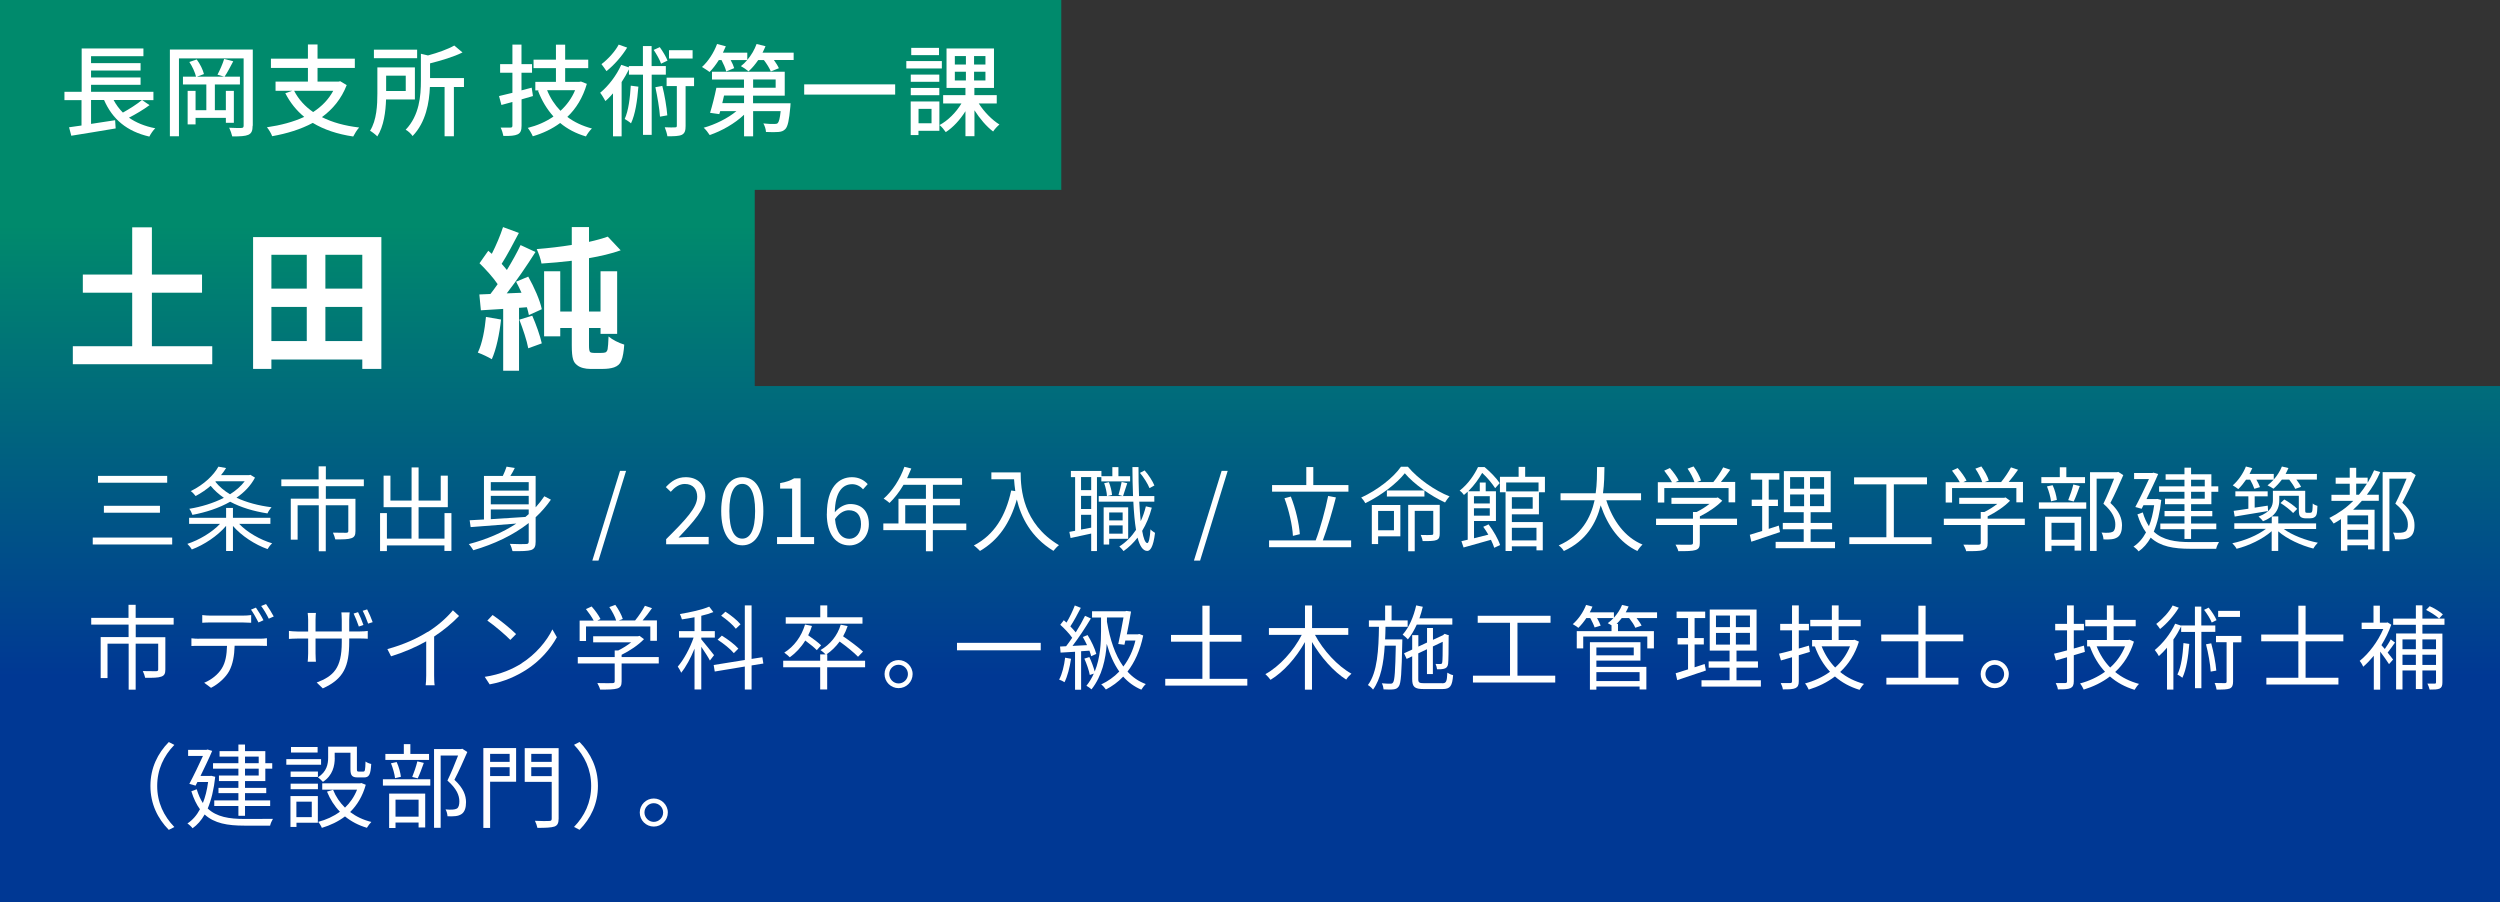 <?xml version="1.0" encoding="UTF-8"?><svg id="_レイヤー_2" xmlns="http://www.w3.org/2000/svg" width="325.08" height="117.33" xmlns:xlink="http://www.w3.org/1999/xlink" viewBox="0 0 325.08 117.33"><rect x="0" y="0" width="325.08" height="117.33" fill="#333333" stroke="none"/><defs><style>.cls-1{fill:#fff;}.cls-2{fill:url(#_名称未設定グラデーション_3);}</style><linearGradient id="_名称未設定グラデーション_3" x1="162.54" y1="117.33" x2="162.54" y2="0" gradientUnits="userSpaceOnUse"><stop offset=".25" stop-color="#003894"/><stop offset=".75" stop-color="#008a6c"/></linearGradient></defs><g id="_レイヤー_1-2"><polygon class="cls-2" points="98.14 50.2 98.14 24.69 138 24.69 138 0 0 0 0 21.54 0 24.69 0 50.2 0 56.82 0 117.33 325.08 117.33 325.08 50.2 98.14 50.2"/><path class="cls-1" d="m27.6,45.02v2.34H9.47v-2.34h7.72v-6.96h-6.42v-2.36h6.42v-6.14h2.56v6.14h6.52v2.36h-6.52v6.96h7.84Z"/><path class="cls-1" d="m49.59,30.83v17.14h-2.48v-1.22h-11.82v1.22h-2.38v-17.14h16.68Zm-14.3,2.3v4.4h4.6v-4.4h-4.6Zm0,11.22h4.6v-4.44h-4.6v4.44Zm11.82-11.22h-4.8v4.4h4.8v-4.4Zm0,11.22v-4.44h-4.8v4.44h4.8Z"/><path class="cls-1" d="m65.15,41.55c-.2,1.88-.62,3.88-1.2,5.16-.42-.26-1.3-.68-1.82-.86.58-1.18.9-2.96,1.06-4.64l1.96.34Zm3.54-5.58c.76,1.36,1.54,3.1,1.76,4.24l-1.68.76c-.06-.3-.14-.64-.26-1.02l-1.02.08v8.18h-2.06v-8.04l-2.9.18-.2-2.06,1.44-.06c.3-.38.62-.82.94-1.28-.58-.86-1.54-1.92-2.36-2.72l1.14-1.62c.14.12.3.26.46.4.56-1.1,1.12-2.42,1.46-3.48l2.06.76c-.72,1.36-1.52,2.9-2.24,4.02.26.28.48.56.68.8.68-1.12,1.32-2.26,1.78-3.24l1.94.9c-1.1,1.74-2.48,3.76-3.74,5.38l1.92-.08c-.22-.5-.46-1-.7-1.44l1.58-.66Zm.52,5.08c.5,1.14,1.02,2.6,1.24,3.6l-1.76.64c-.18-1-.7-2.54-1.16-3.72l1.68-.52Zm8.96,4.84c.22,0,.42-.02.54-.06.1-.04.24-.14.3-.42.04-.24.1-.88.12-1.66.52.44,1.32.84,2.04,1.06-.04.78-.18,1.66-.38,2.1-.18.44-.46.68-.94.86-.4.14-.96.2-1.42.2h-1.72c-.56,0-1.26-.14-1.68-.5-.46-.36-.68-.8-.68-2.56v-2.26h-1.5v1.08h-2.1v-8.46h2.1v5.24h1.5v-6.6c-1.34.16-2.68.28-3.94.36-.08-.54-.38-1.38-.62-1.88,1.5-.12,3.08-.3,4.56-.54v-2.32h2.24v1.92c.92-.2,1.76-.44,2.44-.68l1.68,1.78c-1.18.42-2.62.76-4.12,1.02v6.94h1.5v-5.24h2.16v8.14h-2.16v-.76h-1.5v2.3c0,.44.04.74.16.84.14.08.3.1.5.1h.92Z"/><path class="cls-1" d="m19.46,13.66c-.81.6-1.82,1.2-2.69,1.64.92.65,2.07,1.12,3.42,1.38-.27.25-.61.75-.77,1.08-2.94-.68-4.8-2.26-5.89-4.76h-1.69v3.11l3.13-.48.07,1.07c-2.04.35-4.23.7-5.77.95l-.29-1.1c.47-.07,1.03-.14,1.62-.23v-3.3h-2.22v-1.08h2.24v-5.64h8.03v1.01h-6.81v.9h6.44v.96h-6.44v.9h6.44v.96h-6.44v.91h8.11v1.08h-1.47l.98.66Zm-4.69-.66c.32.61.73,1.16,1.21,1.64.86-.48,1.85-1.1,2.48-1.64h-3.69Z"/><path class="cls-1" d="m32.85,16.35c0,.65-.14.99-.56,1.18-.42.18-1.05.21-2.09.21-.07-.31-.25-.83-.4-1.13.69.04,1.38.04,1.59.03.21-.01.29-.08.29-.3V7.59h-8.41v10.13h-1.18V6.44h10.78v9.91Zm-3.48-.38v-.64h-3.94v.85h-1.03v-4.36h1.03v2.51h1.4v-3.35h-3.04v-1.01h1.7c-.12-.53-.48-1.34-.87-1.91l.96-.33c.43.57.82,1.37.94,1.9l-.91.34h3.54l-.87-.26c.3-.56.69-1.44.87-2.05l1.18.31c-.38.71-.78,1.5-1.13,2h2v1.01h-3.26v3.35h1.43v-2.51h1.04v4.15h-1.04Z"/><path class="cls-1" d="m45.08,11.07c-.69,1.78-1.81,3.13-3.22,4.16,1.34.68,2.96,1.13,4.84,1.35-.27.29-.6.83-.77,1.17-2.08-.31-3.82-.9-5.26-1.77-1.56.84-3.37,1.39-5.28,1.73-.1-.31-.43-.87-.68-1.16,1.78-.26,3.43-.69,4.85-1.35-1.01-.83-1.83-1.85-2.46-3.08l.9-.31h-2.17v-1.2h4.21v-1.78h-4.81v-1.2h4.81v-1.85h1.25v1.85h4.85v1.2h-4.85v1.78h2.74l.21-.05.85.51Zm-6.83.74c.57,1.11,1.4,2.02,2.47,2.76,1.09-.71,1.99-1.61,2.61-2.76h-5.08Z"/><path class="cls-1" d="m50.2,12.93c-.05,1.57-.29,3.5-1.14,4.81-.18-.21-.69-.6-.94-.74.87-1.38.95-3.37.95-4.85v-3.39h4.88v4.17h-3.74Zm4.04-5.36h-5.62v-1.11h5.62v1.11Zm-4.03,2.27v1.99h2.55v-1.99h-2.55Zm10.11,1.47h-1.3v6.41h-1.21v-6.41h-1.91c-.08,2-.51,4.58-2.25,6.38-.17-.26-.6-.68-.9-.82,1.79-1.87,1.98-4.42,1.98-6.38v-3.5l.92.22c1.29-.35,2.61-.82,3.42-1.29l1.07.9c-1.17.58-2.76,1.05-4.22,1.42v1.91h4.41v1.16Z"/><path class="cls-1" d="m69.3,12.49c-.49.14-.99.29-1.48.43v3.42c0,.62-.13.95-.51,1.13-.38.18-.96.22-1.85.21-.05-.29-.21-.79-.36-1.09.57.01,1.12.01,1.27,0,.18,0,.26-.06.26-.25v-3.08c-.51.14-.97.27-1.43.39l-.31-1.16c.49-.12,1.09-.26,1.74-.42v-2.61h-1.6v-1.12h1.6v-2.54h1.18v2.54h1.37v1.12h-1.37v2.29l1.33-.35.16,1.09Zm7.01-1.59c-.52,1.79-1.39,3.21-2.54,4.3.9.68,1.96,1.18,3.2,1.51-.27.23-.61.72-.78,1.03-1.3-.38-2.42-.97-3.35-1.75-1.05.78-2.26,1.35-3.56,1.73-.13-.31-.43-.83-.65-1.09,1.21-.3,2.35-.79,3.34-1.48-.84-.94-1.52-2.05-2.01-3.35l.17-.05h-.52v-1.11h2.68v-1.78h-2.91v-1.1h2.91v-1.95h1.2v1.95h3v1.1h-3v1.78h1.85l.21-.04.78.31Zm-5.17.83c.42,1.03,1,1.91,1.74,2.68.81-.74,1.47-1.64,1.9-2.68h-3.64Z"/><path class="cls-1" d="m84.74,9.71v7.83h-1.13v-7.83h-1.83v-.69c-.27.56-.6,1.12-.95,1.65v7.06h-1.12v-5.59c-.32.36-.65.72-.99,1-.12-.23-.47-.82-.68-1.08,1.07-.87,2.12-2.24,2.74-3.63l.99.33v-.17h1.83v-2.6h1.13v2.6h1.85v1.12h-1.85Zm-3.19-3.52c-.66,1.09-1.71,2.29-2.69,3.06-.16-.25-.47-.68-.65-.91.86-.64,1.79-1.68,2.24-2.54l1.1.39Zm1.46,5.08c-.14,1.82-.4,3.59-.96,4.77-.16-.16-.6-.44-.82-.57.49-1.07.69-2.7.79-4.33l.99.13Zm2.95-2.99c-.16-.48-.59-1.24-.96-1.79l.79-.36c.4.55.83,1.27,1.01,1.75l-.84.4Zm.16,2.89c.31,1.22.57,2.77.65,3.83l-.95.17c-.07-1.03-.34-2.63-.6-3.83l.9-.17Zm4.13.03h-1.1v5.17c0,.6-.09.95-.49,1.16-.4.18-1,.19-1.88.19-.04-.32-.2-.82-.34-1.17.61.03,1.17.03,1.35.01.17,0,.22-.05.22-.22v-5.15h-1.33v-1.09h3.57v1.09Zm-.19-3.59h-3.07v-1.08h3.07v1.08Z"/><path class="cls-1" d="m103.2,6.84v.96h-2.57c.27.38.52.77.65,1.07l-1.05.42c-.16-.4-.52-.99-.9-1.48h-.74c-.39.57-.82,1.08-1.26,1.47-.22-.2-.7-.53-.99-.68.29-.22.57-.49.82-.79h-2.15c.21.38.38.77.46,1.05l-1.04.43c-.09-.39-.35-.98-.61-1.48h-.35c-.38.6-.79,1.14-1.2,1.55-.23-.17-.71-.49-.99-.65.81-.73,1.55-1.87,1.96-2.99l1.14.3c-.12.27-.25.56-.38.83h3.17v.94c.52-.6.94-1.33,1.21-2.07l1.16.29c-.12.29-.25.57-.39.84h4.04Zm-.4,6.57s-.01.31-.03.47c-.16,1.77-.33,2.56-.65,2.9-.25.26-.52.35-.9.38-.34.03-.96.04-1.62,0-.01-.34-.16-.81-.34-1.11.6.07,1.17.08,1.4.07.21,0,.34-.01.46-.1.17-.17.29-.61.39-1.57h-3.58v3.28h-1.18v-2.81c-1.2,1.14-2.9,2.11-4.47,2.64-.18-.29-.52-.73-.78-.95,1.5-.42,3.13-1.22,4.26-2.16h-2.11l-.12.39-1.2-.17c.27-.87.61-2.2.82-3.25h3.59v-1.08h-4.16v-1.01h9.46v3.11h-4.12v.99h4.86Zm-8.65-.99c-.08.33-.16.66-.23.99h2.83v-.99h-2.6Zm3.78-1.01h2.93v-1.08h-2.93v1.08Z"/><path class="cls-1" d="m116.4,10.97v1.33h-11.83v-1.33h11.83Z"/><path class="cls-1" d="m122.47,8.9h-4.62v-.96h4.62v.96Zm-.32,8.11h-2.72v.55h-1.01v-4.37h3.73v3.82Zm-.01-6.37h-3.71v-.94h3.71v.94Zm-3.71.79h3.71v.95h-3.71v-.95Zm3.67-4.26h-3.61v-.95h3.61v.95Zm-2.66,6.99v1.87h1.69v-1.87h-1.69Zm7.83-.71c.68,1.08,1.74,2.16,2.69,2.74-.26.21-.64.62-.82.91-.84-.62-1.74-1.68-2.43-2.76v3.37h-1.17v-3.25c-.7,1.12-1.62,2.12-2.56,2.72-.18-.27-.55-.72-.81-.92,1.08-.57,2.17-1.66,2.85-2.81h-2.38v-1.08h2.9v-.94h-2.46v-5.13h6.17v5.13h-2.55v.94h2.91v1.08h-2.35Zm-3.11-5.06h1.44v-1.1h-1.44v1.1Zm0,2.07h1.44v-1.13h-1.44v1.13Zm3.98-3.17h-1.48v1.1h1.48v-1.1Zm0,2.04h-1.48v1.13h1.48v-1.13Z"/><path class="cls-1" d="m22.39,69.9v.9h-10.33v-.9h10.33Zm-.65-8.02v.89h-9v-.89h9Zm-.94,3.89v.9h-7.29v-.9h7.29Z"/><path class="cls-1" d="m31.1,68.12c1.04,1.1,2.72,2.06,4.29,2.53-.22.19-.48.53-.6.75-1.63-.58-3.38-1.71-4.5-3.01v3.26h-.89v-3.27c-1.12,1.32-2.87,2.47-4.46,3.07-.12-.23-.38-.54-.58-.73,1.52-.49,3.2-1.49,4.25-2.6h-4.02v-.79h4.81v-1.28h.89v1.28h4.87v.79h-4.06Zm2.05-6c-.55,1.04-1.39,1.91-2.4,2.6,1.31.61,2.87,1.03,4.56,1.24-.19.2-.43.56-.53.8-1.81-.28-3.47-.78-4.85-1.52-1.47.84-3.21,1.39-4.91,1.71-.07-.23-.25-.6-.41-.79,1.54-.25,3.13-.73,4.5-1.43-.66-.46-1.24-.97-1.72-1.56-.56.49-1.21.93-1.95,1.33-.16-.2-.43-.52-.64-.64,1.76-.86,3-2.1,3.6-3.18l1,.18c-.19.31-.41.62-.66.92h3.66l.16-.04.59.36Zm-5.15.52c.49.62,1.14,1.17,1.91,1.63.77-.48,1.41-1.04,1.91-1.69h-3.75l-.06.06Z"/><path class="cls-1" d="m42.37,63.24v1.62h3.85v4.2c0,.52-.12.78-.52.92-.42.16-1.09.16-2.1.16-.05-.26-.19-.62-.31-.88.8.02,1.52.02,1.74.02.2-.02.26-.07.26-.23v-3.35h-2.93v5.98h-.91v-5.98h-2.75v4.47h-.89v-5.33h3.63v-1.62h-4.86v-.88h4.85v-1.7h.94v1.7h4.94v.88h-4.95Z"/><path class="cls-1" d="m58.7,66.72v4.92h-.91v-.72h-7.48v.74h-.89v-4.94h.89v3.32h3.2v-4.09h-3.63v-4.1h.89v3.24h2.75v-4.31h.91v4.31h2.88v-3.24h.92v4.1h-3.8v4.09h3.37v-3.32h.91Z"/><path class="cls-1" d="m71.63,64.98c-.58.84-1.24,1.59-1.98,2.28v3.17c0,.62-.13.92-.58,1.09-.44.14-1.22.16-2.43.14-.05-.25-.19-.67-.34-.94.95.05,1.85.04,2.11.02.25,0,.34-.08.34-.34v-2.39c-2.04,1.6-4.52,2.75-7.2,3.54-.12-.2-.41-.62-.59-.8,2.28-.6,4.39-1.49,6.18-2.67-2.19.18-4.35.35-5.94.46l-.13-.89c.54-.02,1.16-.06,1.86-.1v-5.66h2.45c.2-.41.38-.86.49-1.21l1.07.17c-.17.35-.37.72-.58,1.04h3.29v4.08c.42-.46.79-.94,1.13-1.44l.85.44Zm-7.81-2.29v1.1h4.93v-1.1h-4.93Zm4.93,1.79h-4.93v1.1h4.93v-1.1Zm-4.93,3.03c1.39-.08,2.95-.18,4.5-.29.14-.12.29-.24.43-.37v-.6h-4.93v1.26Z"/><path class="cls-1" d="m80.62,61.23h.79l-3.59,11.67h-.8l3.6-11.67Z"/><path class="cls-1" d="m86.63,70.1c2.58-2.57,4.03-4.1,4.03-5.5,0-.97-.53-1.67-1.62-1.67-.72,0-1.34.46-1.82,1.02l-.64-.61c.72-.78,1.48-1.29,2.59-1.29,1.57,0,2.55,1,2.55,2.51,0,1.61-1.46,3.2-3.49,5.34.46-.04.98-.08,1.44-.08h2.48v.95h-5.53v-.65Z"/><path class="cls-1" d="m93.78,66.45c0-2.87,1.04-4.4,2.75-4.4s2.73,1.55,2.73,4.4-1.03,4.46-2.73,4.46-2.75-1.6-2.75-4.46Zm4.41,0c0-2.51-.67-3.53-1.67-3.53s-1.68,1.02-1.68,3.53.67,3.59,1.68,3.59,1.67-1.08,1.67-3.59Z"/><path class="cls-1" d="m101.04,69.84h1.96v-6.31h-1.56v-.71c.78-.13,1.34-.34,1.82-.62h.84v7.64h1.76v.91h-4.82v-.91Z"/><path class="cls-1" d="m107.52,66.81c0-3.44,1.55-4.76,3.26-4.76.91,0,1.57.38,2.05.9l-.61.68c-.35-.42-.88-.67-1.4-.67-1.21,0-2.22.92-2.27,3.65.55-.66,1.31-1.07,2-1.07,1.47,0,2.43.89,2.43,2.63,0,1.64-1.15,2.75-2.52,2.75-1.69,0-2.95-1.37-2.95-4.1Zm1.06.68c.14,1.67.8,2.57,1.88,2.57.85,0,1.5-.76,1.5-1.9s-.53-1.81-1.58-1.81c-.55,0-1.22.3-1.8,1.14Z"/><path class="cls-1" d="m125.64,68.93h-4.34v2.75h-.9v-2.75h-5.54v-.86h1.97v-3.21h3.57v-1.82h-2.91c-.54.92-1.18,1.74-1.82,2.36-.17-.14-.54-.44-.77-.56,1.13-.98,2.14-2.53,2.7-4.14l.9.22c-.17.42-.36.85-.55,1.26h7.15v.86h-3.79v1.82h3.51v.84h-3.51v2.38h4.34v.86Zm-5.24-.86v-2.38h-2.69v2.38h2.69Z"/><path class="cls-1" d="m132.72,61.45c0,2.12.28,6.64,4.98,9.44-.2.14-.56.53-.72.74-2.95-1.79-4.22-4.41-4.76-6.68-.89,3.11-2.4,5.29-4.79,6.69-.17-.18-.56-.55-.8-.71,2.65-1.38,4.13-3.79,4.86-7.15l.53.08c-.08-.55-.13-1.08-.16-1.54h-2.95v-.89h3.81Z"/><path class="cls-1" d="m142.64,62.03v9.63h-.75v-2.28c-.96.22-1.91.42-2.68.58l-.16-.8.75-.14v-6.98h-.55v-.8h3.97v.68h1.42v-1.18h.79v1.18h1.52v.68h-3.74v-.56h-.58Zm-.75,0h-1.32v1.7h1.32v-1.7Zm0,2.45h-1.32v1.71h1.32v-1.71Zm0,4.13v-1.67h-1.32v1.92l1.32-.25Zm7.88-2.59c-.3,1.13-.72,2.13-1.25,3.01.17,1,.4,1.58.67,1.59.18,0,.34-.67.41-1.79.13.17.46.38.59.46-.22,1.87-.64,2.36-1.02,2.35-.56-.01-.97-.65-1.25-1.73-.53.68-1.14,1.27-1.82,1.75-.1-.14-.38-.46-.55-.6.86-.55,1.58-1.27,2.17-2.16-.17-1.01-.28-2.25-.35-3.67h-4.5v-.73h4.46c-.05-1.16-.07-2.43-.08-3.77h.79c0,1.32.02,2.6.07,3.77h1.99v.73h-1.96c.05.95.11,1.8.19,2.54.28-.6.5-1.24.67-1.93l.76.17Zm-5.54,4.03v.76h-.72v-4.84h3.19v4.09h-2.47Zm-.04-7.36c.21.52.38,1.21.41,1.67l-.66.16c-.01-.46-.17-1.15-.36-1.69l.61-.13Zm.04,3.95v1.03h1.75v-1.03h-1.75Zm1.75,2.75v-1.07h-1.75v1.07h1.75Zm-.54-5.04c.14-.46.32-1.19.41-1.68l.73.16c-.19.58-.4,1.25-.55,1.68l-.59-.16Zm4.03-.88c-.22-.55-.73-1.38-1.24-1.98l.61-.32c.53.59,1.04,1.4,1.27,1.96l-.65.35Z"/><path class="cls-1" d="m158.85,61.23h.79l-3.59,11.67h-.8l3.6-11.67Z"/><path class="cls-1" d="m175.69,70.27v.88h-10.67v-.88h6.06c.6-1.54,1.27-4.02,1.62-5.78l1.01.19c-.46,1.82-1.13,4.08-1.7,5.59h3.69Zm-.35-6.34h-9.93v-.86h4.45v-2.34h.91v2.34h4.57v.86Zm-7.22,5.75c-.06-1.32-.52-3.35-1.1-4.89l.83-.22c.63,1.57,1.08,3.55,1.17,4.89l-.9.22Z"/><path class="cls-1" d="m183.07,60.69c1.34,1.59,3.49,3.09,5.42,3.86-.22.22-.43.53-.59.79-1.87-.86-4.07-2.42-5.23-3.8-1.03,1.31-3.06,2.88-5.13,3.89-.11-.22-.35-.54-.54-.73,2.11-.97,4.19-2.59,5.17-4.01h.9Zm-.98,9.05h-2.89v1.01h-.82v-5.08h3.71v4.08Zm-2.89-3.3v2.51h2.06v-2.51h-2.06Zm6.02-1.87h-4.88v-.79h4.88v.79Zm1.99,4.81c0,.44-.08.7-.42.84-.34.14-.9.14-1.8.14-.02-.24-.16-.59-.25-.8.66.02,1.24.02,1.4,0,.18-.01.23-.05.23-.2v-2.93h-2.41v5.25h-.85v-6.03h4.1v3.73Z"/><path class="cls-1" d="m193.55,68.17c.64.84,1.27,1.95,1.51,2.7l-.76.36c-.1-.3-.24-.66-.43-1.04-1.26.36-2.57.73-3.56,1l-.28-.82.82-.19v-6.25c-.16.14-.32.29-.49.43-.12-.18-.38-.46-.56-.56,1.15-.9,1.94-2.12,2.39-3.07h.85c.73.61,1.57,1.47,1.97,2.09l-.59.66c-.35-.55-1.03-1.4-1.69-1.99-.41.73-1,1.59-1.81,2.39h1.5v-1.14h.77v1.14h1.33v3.87h-2.85v2.24c.59-.14,1.22-.3,1.86-.47-.21-.36-.43-.71-.66-1.02l.7-.32Zm-1.89-3.65v.95h2.06v-.95h-2.06Zm2.06,2.53v-.96h-2.06v.96h2.06Zm2.87-.17v1.01h4.02v3.67h-.82v-.52h-3.2v.61h-.82v-7.64h-.73v-2.01h2.43v-1.29h.85v1.29h2.57v2.01h-.78v2.87h-3.53Zm-.74-4.14v1.16h4.21v-1.16h-4.21Zm3.45,1.91h-2.71v1.5h2.71v-1.5Zm-2.71,3.98v1.64h3.2v-1.64h-3.2Z"/><path class="cls-1" d="m208.87,65.05c.84,2.64,2.4,4.81,4.71,5.76-.22.2-.52.58-.67.84-2.3-1.09-3.83-3.21-4.77-5.94-.58,2.3-1.87,4.61-4.79,5.94-.13-.24-.42-.55-.67-.73,2.97-1.29,4.17-3.6,4.67-5.87h-4.43v-.91h4.57c.18-1.26.17-2.46.18-3.41h.96c-.01.96-.02,2.15-.19,3.41h4.95v.91h-4.52Z"/><path class="cls-1" d="m225.86,68.27h-4.83v2.34c0,.53-.14.79-.58.92-.43.13-1.12.14-2.21.14-.06-.25-.24-.62-.37-.85.91.02,1.73.02,1.96.01.25-.01.31-.07.31-.25v-2.31h-4.8v-.83h4.8v-.86h.46c.59-.29,1.2-.67,1.69-1.06h-4.95v-.79h5.85l.18-.05.58.43c-.74.77-1.86,1.52-2.91,2.03v.3h4.83v.83Zm-9.44-2.92h-.85v-2.65h1.84c-.23-.44-.65-1.05-1.01-1.5l.74-.34c.44.49.94,1.18,1.15,1.63l-.41.2h2.45c-.14-.5-.53-1.22-.89-1.75l.78-.29c.41.56.81,1.33.97,1.83l-.52.2h2.12c.46-.55.98-1.34,1.28-1.91l.92.31c-.37.54-.82,1.12-1.22,1.59h1.86v2.65h-.86v-1.86h-8.36v1.86Z"/><path class="cls-1" d="m231.45,69.19c-1.28.43-2.65.9-3.72,1.25l-.2-.9c.44-.13,1-.3,1.61-.5v-3.24h-1.36v-.83h1.36v-2.6h-1.49v-.84h3.72v.84h-1.38v2.6h1.2v.83h-1.2v2.97l1.31-.43.16.85Zm7.16,1.27v.82h-7.72v-.82h3.65v-1.64h-2.72v-.82h2.72v-1.4h-2.58v-5.34h6.09v5.34h-2.61v1.4h2.79v.82h-2.79v1.64h3.18Zm-5.84-6.91h1.82v-1.51h-1.82v1.51Zm0,2.27h1.82v-1.52h-1.82v1.52Zm4.42-3.78h-1.83v1.51h1.83v-1.51Zm0,2.25h-1.83v1.52h1.83v-1.52Z"/><path class="cls-1" d="m251.17,69.86v.89h-10.7v-.89h4.82v-6.88h-4.2v-.91h9.48v.91h-4.31v6.88h4.91Z"/><path class="cls-1" d="m263.29,68.27h-4.83v2.34c0,.53-.14.79-.58.92-.43.13-1.12.14-2.21.14-.06-.25-.24-.62-.37-.85.91.02,1.73.02,1.95.01.25-.01.31-.07.31-.25v-2.31h-4.8v-.83h4.8v-.86h.46c.59-.29,1.2-.67,1.69-1.06h-4.95v-.79h5.85l.18-.05.58.43c-.74.77-1.86,1.52-2.91,2.03v.3h4.83v.83Zm-9.44-2.92h-.85v-2.65h1.83c-.23-.44-.65-1.05-1.01-1.5l.74-.34c.44.49.94,1.18,1.15,1.63l-.41.2h2.45c-.14-.5-.53-1.22-.89-1.75l.78-.29c.41.56.82,1.33.97,1.83l-.52.2h2.12c.46-.55.98-1.34,1.28-1.91l.92.31c-.37.54-.82,1.12-1.22,1.59h1.86v2.65h-.86v-1.86h-8.36v1.86Z"/><path class="cls-1" d="m265.12,65.33h6.16v.82h-6.16v-.82Zm6-2.51h-5.68v-.78h2.4v-1.28h.85v1.28h2.43v.78Zm-5.19,4.37h4.69v4.41h-.86v-.64h-3v.71h-.83v-4.49Zm.77-2c-.06-.53-.28-1.33-.53-1.94l.74-.16c.28.59.49,1.4.55,1.92l-.77.18Zm.06,2.79v2.21h3v-2.21h-3Zm2.17-2.94c.23-.55.53-1.44.67-2.04l.84.2c-.25.7-.54,1.49-.79,2.01l-.72-.18Zm7.16-3.24c-.49,1.13-1.1,2.51-1.67,3.6,1.2,1.1,1.5,2.05,1.51,2.9,0,.73-.17,1.28-.59,1.56-.22.14-.47.23-.78.26-.3.04-.7.04-1.04.02-.01-.25-.1-.64-.25-.89.37.04.7.04.95.02.18-.01.37-.05.52-.13.25-.16.32-.52.32-.95,0-.75-.34-1.64-1.55-2.69.49-1.01,1.02-2.3,1.39-3.26h-2.27v9.4h-.86v-10.24h3.53l.14-.04.65.42Z"/><path class="cls-1" d="m281.04,64.98c-.18,1.68-.52,3.06-.98,4.15,1.16,1.1,2.79,1.36,4.79,1.36.49,0,3.07,0,3.69-.01-.14.22-.31.61-.37.88h-3.35c-2.17,0-3.9-.29-5.16-1.45-.43.77-.96,1.36-1.57,1.79-.13-.18-.47-.5-.67-.62.65-.43,1.2-1.04,1.63-1.85-.44-.6-.82-1.37-1.12-2.34l.7-.26c.21.72.48,1.31.8,1.79.31-.77.54-1.68.68-2.73h-1.39l-.24.47-.82-.23c.6-1.13,1.29-2.58,1.77-3.63h-1.93v-.79h2.38l.14-.05.61.18c-.38.91-.97,2.12-1.52,3.26h1.24l.17-.02.52.13Zm3.01-1.03h-3.3v-.71h3.3v-.86h-2.45v-.71h2.45v-.86h.86v.86h2.64v1.57h.9v.71h-.9v1.61h-2.64v.89h2.76v.68h-2.76v.95h3.28v.73h-3.28v1.27h-.86v-1.27h-3.14v-.73h3.14v-.95h-2.59v-.68h2.59v-.89h-2.53v-.72h2.53v-.89Zm.86-.71h1.78v-.86h-1.78v.86Zm1.78.71h-1.78v.89h1.78v-.89Z"/><path class="cls-1" d="m296.94,68.77c1.1.82,2.88,1.5,4.45,1.8-.19.18-.46.53-.58.76-1.59-.4-3.42-1.24-4.57-2.24v2.55h-.85v-2.57c-1.16,1.03-2.97,1.89-4.56,2.29-.12-.23-.37-.54-.56-.72,1.55-.32,3.29-1.03,4.37-1.87h-4.11v-.73h4.87v-.9c-.29.24-.66.44-1.14.64-.11-.18-.42-.49-.58-.61,1.59-.59,1.87-1.39,1.87-2.16v-1.19h4.2v2.42c0,.22,0,.35.06.4.04.02.1.04.19.04h.31c.1,0,.19,0,.24-.04.06-.02.1-.11.13-.25.02-.14.04-.48.05-.92.14.14.41.25.61.31-.01.46-.05.96-.12,1.13-.06.18-.18.31-.33.38-.12.08-.36.11-.54.11h-.55c-.24,0-.5-.06-.66-.2-.17-.16-.22-.35-.22-.98v-1.75h-2.54v.59c0,.71-.2,1.46-.97,2.09h.84v.91h4.92v.73h-4.22Zm-4.87-6.41c-.32.47-.67.9-1.02,1.24-.17-.14-.52-.37-.72-.49.71-.61,1.35-1.54,1.71-2.45l.83.22c-.11.25-.23.5-.36.75h3.15v.72c.44-.49.82-1.09,1.06-1.69l.85.2c-.11.26-.24.52-.37.77h4.07v.73h-2.67c.25.32.49.68.61.95l-.76.26c-.14-.34-.47-.8-.78-1.21h-.95c-.35.46-.72.86-1.1,1.19-.17-.13-.56-.34-.77-.44.29-.22.55-.47.8-.74h-2.25c.2.34.38.71.47.97l-.73.22c-.1-.31-.32-.78-.55-1.19h-.52Zm-1.63,4.07c.53-.07,1.2-.17,1.92-.28v-1.61h-1.69v-.65h4.2v.65h-1.69v1.47c.55-.08,1.13-.17,1.7-.26l.04.7c-1.56.26-3.17.52-4.34.72l-.13-.74Zm6.6-1.48c.6.34,1.32.85,1.67,1.22l-.53.54c-.35-.38-1.06-.94-1.64-1.3l.5-.47Z"/><path class="cls-1" d="m309.51,61.37c-.47,1.09-1.07,2.08-1.74,2.96h1.55v.79h-2.2c-.36.41-.73.8-1.14,1.16h2.79v5.16h-.85v-.54h-2.69v.71h-.83v-4.11c-.3.2-.62.4-.95.58-.11-.18-.4-.55-.56-.73,1.16-.58,2.21-1.32,3.11-2.22h-2.84v-.79h2.38v-1.44h-1.83v-.79h1.83v-1.28h.84v1.28h1.49v.66c.32-.52.59-1.06.84-1.62l.8.23Zm-1.58,5.65h-2.69v1.16h2.69v-1.16Zm0,3.14v-1.26h-2.69v1.26h2.69Zm-1.19-5.83c.37-.46.73-.94,1.04-1.44h-1.4v1.44h.36Zm7.38-2.55c-.5,1.13-1.16,2.49-1.74,3.6,1.26,1.12,1.58,2.05,1.58,2.9.01.73-.17,1.28-.61,1.56-.22.16-.5.24-.8.28-.32.04-.74.04-1.12.01-.01-.25-.11-.62-.26-.88.4.04.75.05,1.02.02.21-.01.41-.06.56-.14.26-.14.36-.5.35-.94,0-.76-.37-1.66-1.63-2.7.52-1.02,1.08-2.29,1.46-3.25h-2.23v9.43h-.88v-10.28h3.51l.14-.04.64.42Z"/><path class="cls-1" d="m17.65,81.24v1.62h3.85v4.2c0,.52-.12.78-.52.92-.42.16-1.09.16-2.1.16-.05-.26-.19-.62-.31-.88.8.02,1.52.02,1.74.02.2-.02.26-.07.26-.23v-3.35h-2.93v5.98h-.91v-5.98h-2.75v4.47h-.89v-5.33h3.63v-1.62h-4.86v-.88h4.85v-1.7h.93v1.7h4.94v.88h-4.95Z"/><path class="cls-1" d="m25.91,83.05h7.86c.25,0,.65-.01.94-.06v1c-.26-.01-.65-.02-.94-.02h-3.26c-.04,1.29-.23,2.39-.71,3.29-.43.79-1.34,1.66-2.36,2.18l-.89-.66c.94-.38,1.8-1.08,2.27-1.83.53-.83.66-1.84.7-2.97h-3.6c-.36,0-.71,0-1.03.02v-1c.32.04.66.06,1.03.06Zm1.48-3h4.15c.35,0,.77-.02,1.12-.07v1c-.35-.02-.77-.04-1.12-.04h-4.14c-.4,0-.79.01-1.1.04v-1c.35.04.71.07,1.09.07Zm6.87.6l-.65.29c-.24-.49-.65-1.21-.97-1.67l.64-.26c.3.42.74,1.15.98,1.64Zm1.34-.49l-.65.29c-.26-.53-.65-1.2-.99-1.65l.63-.26c.31.43.78,1.19,1.01,1.63Z"/><path class="cls-1" d="m41.98,89.52l-.8-.77c2.18-.83,3.26-1.86,3.26-5.22v-.5h-3.41v1.94c0,.44.04.97.05,1.08h-1.07c.01-.11.06-.62.06-1.08v-1.94h-1.3c-.53,0-1.07.04-1.2.05v-1.04c.11.02.7.08,1.2.08h1.3v-1.54c0-.26-.03-.6-.06-.88h1.07c-.01.11-.05.46-.05.86v1.55h3.41v-1.5c0-.48-.04-.88-.05-.98h1.08c-.01.12-.06.5-.06.98v1.5h1.31c.54,0,.94-.04,1.1-.07v1.02c-.13-.01-.56-.04-1.09-.04h-1.32v.42c0,3.19-.7,4.84-3.43,6.07Zm5.27-8.25l-.59.2c-.18-.52-.46-1.24-.68-1.69l.58-.18c.22.43.54,1.18.7,1.67Zm1.21-.37l-.59.19c-.19-.53-.47-1.22-.71-1.67l.58-.18c.23.43.55,1.16.72,1.66Z"/><path class="cls-1" d="m55.62,82.18c1.25-.78,2.45-1.82,3.27-2.82l.8.74c-.91.95-2.01,1.86-3.24,2.67v5.06c0,.46.02,1.04.07,1.28h-1.17c.04-.23.07-.83.07-1.28v-4.44c-1.26.72-2.9,1.44-4.57,1.95l-.48-.94c2.08-.56,3.91-1.4,5.24-2.24Z"/><path class="cls-1" d="m67.82,86.25c1.85-1.16,3.31-2.94,4.01-4.41l.58,1.02c-.82,1.5-2.22,3.13-4.03,4.27-1.2.75-2.71,1.49-4.71,1.86l-.64-.98c2.1-.31,3.66-1.04,4.8-1.75Zm-.71-3.8l-.75.76c-.6-.62-2.1-1.91-2.99-2.51l.68-.73c.85.56,2.39,1.81,3.06,2.48Z"/><path class="cls-1" d="m85.66,86.27h-4.83v2.34c0,.53-.14.79-.58.92-.43.13-1.12.14-2.21.14-.06-.25-.24-.62-.37-.85.91.02,1.73.02,1.95.01.25-.01.31-.07.31-.25v-2.31h-4.8v-.83h4.8v-.86h.46c.59-.29,1.2-.67,1.69-1.06h-4.95v-.79h5.85l.18-.05.58.43c-.74.77-1.86,1.52-2.91,2.03v.3h4.83v.83Zm-9.44-2.92h-.85v-2.65h1.83c-.23-.44-.65-1.05-1.01-1.5l.74-.34c.44.49.94,1.18,1.15,1.63l-.41.2h2.45c-.14-.5-.53-1.22-.89-1.75l.78-.29c.41.56.82,1.33.97,1.83l-.52.2h2.12c.46-.55.98-1.34,1.28-1.91l.92.31c-.37.54-.82,1.12-1.22,1.59h1.86v2.65h-.86v-1.86h-8.36v1.86Z"/><path class="cls-1" d="m92.31,85.89c-.2-.4-.71-1.18-1.12-1.79v5.55h-.88v-5.3c-.49,1.2-1.12,2.39-1.74,3.13-.08-.24-.3-.6-.44-.8.75-.85,1.59-2.39,2.06-3.77h-1.9v-.84h2.02v-1.81c-.55.11-1.12.2-1.64.28-.05-.19-.17-.5-.26-.7,1.34-.22,2.92-.56,3.81-.96l.54.71c-.44.18-1,.35-1.57.48v2h1.76v.84h-1.76v.22c.37.42,1.4,1.74,1.66,2.06l-.54.7Zm5.42.64v3.13h-.88v-2.99l-3.91.65-.14-.85,4.05-.65v-7.1h.88v6.96l1.4-.22.13.82-1.54.25Zm-2.31-1.6c-.43-.53-1.36-1.27-2.11-1.75l.55-.53c.77.47,1.7,1.17,2.15,1.69l-.59.59Zm.26-3.17c-.37-.5-1.2-1.21-1.91-1.7l.56-.52c.72.46,1.56,1.14,1.96,1.64l-.61.58Z"/><path class="cls-1" d="m112.48,86.77h-4.92v2.88h-.91v-2.88h-4.81v-.85h4.81v-.83h.7c-.16-.18-.48-.44-.66-.56,1.24-.71,2.2-1.86,2.63-3.3l.9.18c-.16.48-.36.92-.59,1.33.9.61,2.01,1.44,2.59,1.99l-.65.67c-.5-.53-1.5-1.34-2.39-1.98-.49.67-1.08,1.24-1.71,1.67h.1v.83h4.92v.85Zm-6.27-2.23c-.32-.34-.94-.83-1.5-1.25-.55.9-1.25,1.63-2.01,2.18-.16-.16-.52-.47-.72-.61,1.26-.78,2.23-2.08,2.7-3.65l.9.19c-.13.43-.3.83-.49,1.21.6.41,1.31.94,1.68,1.3l-.55.62Zm5.94-3.44h-9.98v-.84h4.49v-1.54h.91v1.54h4.58v.84Z"/><path class="cls-1" d="m118.67,87.65c0,1.02-.82,1.83-1.83,1.83s-1.82-.82-1.82-1.83.83-1.82,1.82-1.82,1.83.82,1.83,1.82Zm-.61,0c0-.66-.54-1.21-1.22-1.21s-1.21.55-1.21,1.21.55,1.22,1.21,1.22,1.22-.54,1.22-1.22Z"/><path class="cls-1" d="m135.33,83.59v.97h-10.89v-.97h10.89Z"/><path class="cls-1" d="m139.27,85.66c-.17,1.13-.46,2.28-.85,3.05-.14-.11-.5-.28-.7-.34.4-.73.65-1.8.78-2.85l.77.14Zm1.31-.97v5h-.79v-4.94c-.68.04-1.33.07-1.88.11l-.07-.79.79-.04c.25-.32.53-.71.79-1.1-.37-.53-1-1.2-1.55-1.69l.46-.59c.12.1.23.2.35.31.41-.67.83-1.57,1.08-2.23l.78.31c-.41.79-.91,1.74-1.36,2.41.26.26.5.54.7.78.47-.74.9-1.51,1.21-2.15l.76.34c-.68,1.14-1.6,2.54-2.39,3.57.6-.02,1.24-.06,1.89-.1-.17-.37-.36-.73-.55-1.06l.62-.25c.49.77.97,1.8,1.13,2.45l-.66.3c-.05-.2-.13-.46-.23-.72l-1.08.07Zm8.07-2.04c-.4,1.94-1.12,3.49-2.04,4.68.65.72,1.43,1.27,2.38,1.62-.19.17-.44.5-.58.73-.94-.4-1.71-.97-2.36-1.7-.67.71-1.44,1.26-2.25,1.68-.12-.19-.41-.53-.61-.66.86-.41,1.67-.96,2.35-1.68-.71-1.01-1.24-2.23-1.63-3.6-.13,1.94-.59,4.16-1.98,5.92-.14-.13-.46-.37-.66-.47.4-.49.71-1.03.96-1.58l-.52.18c-.11-.58-.41-1.46-.71-2.13l.65-.2c.28.58.55,1.33.7,1.88.73-1.8.82-3.75.82-5.26v-1.76h-1.17v-.82h4.33l.14-.04.6.08c-.13.84-.34,1.93-.55,2.96h1.46l.16-.04.53.2Zm-4.7-1.75c.38,2.24,1.04,4.27,2.12,5.77.7-.91,1.25-2.04,1.57-3.38h-1.31l-.12.55-.8-.1c.24-1.04.5-2.43.68-3.45h-2.15v.61Z"/><path class="cls-1" d="m162.19,88.27v.88h-10.67v-.88h4.83v-4.83h-4.08v-.88h4.08v-3.8h.94v3.8h4.14v.88h-4.14v4.83h4.91Z"/><path class="cls-1" d="m170.98,82.54c1.08,2.03,2.95,4.07,4.75,5.06-.22.18-.53.52-.68.77-1.63-1.03-3.29-2.9-4.45-4.89v6.2h-.92v-6.19c-1.14,2.04-2.78,3.89-4.47,4.91-.17-.23-.47-.56-.67-.74,1.83-1,3.67-3.03,4.73-5.11h-4.27v-.88h4.69v-2.94h.92v2.94h4.71v.88h-4.33Z"/><path class="cls-1" d="m182.35,83.14s0,.29-.01.41c-.08,3.97-.16,5.31-.46,5.71-.19.26-.38.35-.7.38-.29.04-.78.02-1.27,0-.02-.23-.1-.58-.23-.79.49.05.94.05,1.1.05.18,0,.28-.02.37-.17.2-.28.28-1.44.35-4.77h-1.44c-.14,2.28-.52,4.35-1.52,5.71-.14-.19-.43-.46-.67-.59,1.25-1.66,1.39-4.63,1.44-7.58h-1.31v-.83h2.11v-1.93h.84v1.93h2.09v.83h-2.88c-.01.55-.02,1.1-.05,1.64h2.23Zm1.88-1.93c-.34.74-.72,1.4-1.16,1.93-.14-.16-.49-.48-.68-.62.82-.9,1.43-2.33,1.76-3.8l.86.18c-.12.52-.28,1.02-.44,1.5h4.28v.82h-4.62Zm3.3,7.64c.53,0,.62-.23.67-1.38.2.13.52.28.75.32-.11,1.42-.37,1.81-1.38,1.81h-2.43c-1.19,0-1.51-.26-1.51-1.32v-2.94l-.72.34-.34-.73,1.06-.49v-1.87h.8v1.49l1.13-.53v-1.89h.77v1.54l1.32-.61.06-.06.14-.11.56.2-.04.14c0,1.7-.02,3.21-.07,3.55-.04.38-.23.58-.54.65-.26.07-.62.08-.9.07-.02-.22-.1-.5-.19-.7.23.02.53.01.62.01.14,0,.22-.02.25-.23.04-.18.06-1.24.06-2.66l-1.28.61v3.59h-.77v-3.23l-1.13.54v3.33c0,.46.11.55.77.55h2.33Z"/><path class="cls-1" d="m202.23,87.86v.89h-10.7v-.89h4.82v-6.88h-4.2v-.91h9.47v.91h-4.3v6.88h4.9Z"/><path class="cls-1" d="m215.44,80.37h-2.63c.26.34.52.71.65.98l-.82.28c-.13-.35-.47-.84-.8-1.26h-.96c-.22.28-.44.53-.67.76h.18v.94h4.67v2.24h-.86v-1.54h-8.33v1.54h-.84v-2.24h4.52v-.76c-.17-.11-.36-.22-.49-.28.26-.19.52-.41.74-.66h-2.13c.2.35.38.72.47.98l-.79.24c-.1-.32-.34-.8-.56-1.22h-.52c-.32.49-.68.92-1.03,1.27-.17-.13-.52-.37-.73-.48.72-.62,1.37-1.56,1.73-2.5l.83.22c-.1.25-.22.5-.35.74h3.14v.7c.44-.49.82-1.05,1.06-1.66l.85.2c-.11.25-.23.52-.37.76h4.07v.74Zm-7.86,6.34h6.5v2.94h-.88v-.38h-5.62v.41h-.84v-6.17h6.57v2.39h-5.73v.82Zm0-2.52v1.02h4.86v-1.02h-4.86Zm0,3.21v1.16h5.62v-1.16h-5.62Z"/><path class="cls-1" d="m221.81,87.19c-1.28.43-2.65.9-3.72,1.25l-.2-.9c.44-.13,1-.3,1.61-.5v-3.24h-1.36v-.83h1.36v-2.6h-1.49v-.84h3.72v.84h-1.38v2.6h1.2v.83h-1.2v2.97l1.31-.43.16.85Zm7.16,1.27v.82h-7.72v-.82h3.65v-1.64h-2.72v-.82h2.72v-1.4h-2.58v-5.34h6.09v5.34h-2.61v1.4h2.79v.82h-2.79v1.64h3.18Zm-5.84-6.91h1.82v-1.51h-1.82v1.51Zm0,2.27h1.82v-1.52h-1.82v1.52Zm4.42-3.78h-1.83v1.51h1.83v-1.51Zm0,2.25h-1.83v1.52h1.83v-1.52Z"/><path class="cls-1" d="m235.34,84.77c-.48.14-.97.29-1.44.43v3.39c0,.5-.13.74-.44.89-.3.14-.8.17-1.63.16-.02-.23-.16-.58-.28-.82.58.01,1.09.01,1.23,0,.17,0,.24-.06.24-.23v-3.13l-1.44.42-.25-.88c.48-.11,1.06-.25,1.69-.43v-2.61h-1.54v-.84h1.54v-2.4h.88v2.4h1.32v.84h-1.32v2.37c.43-.12.89-.25,1.32-.38l.12.82Zm6.38-1.34c-.5,1.64-1.36,2.95-2.44,3.95.86.71,1.9,1.22,3.1,1.55-.19.18-.44.53-.58.77-1.25-.38-2.31-.96-3.2-1.74-1.02.78-2.18,1.33-3.41,1.71-.1-.24-.31-.61-.48-.8,1.16-.31,2.28-.82,3.25-1.52-.84-.9-1.5-2-1.97-3.29h.04s-.4-.01-.4-.01v-.83h2.57v-1.79h-2.81v-.83h2.81v-1.88h.88v1.88h2.87v.83h-2.87v1.79h1.91l.14-.04.59.25Zm-4.85.61c.41,1.04,1.01,1.99,1.76,2.76.83-.74,1.5-1.67,1.93-2.76h-3.69Z"/><path class="cls-1" d="m250.39,83.39v4.74h4.27v.88h-9.37v-.88h4.16v-4.74h-4.83v-.88h4.83v-3.75h.94v3.75h4.9v.88h-4.9Z"/><path class="cls-1" d="m261.21,87.65c0,1.02-.82,1.83-1.84,1.83s-1.82-.82-1.82-1.83.83-1.82,1.82-1.82,1.84.82,1.84,1.82Zm-.61,0c0-.66-.54-1.21-1.22-1.21s-1.21.55-1.21,1.21.55,1.22,1.21,1.22,1.22-.54,1.22-1.22Z"/><path class="cls-1" d="m271.1,84.77c-.48.14-.97.29-1.44.43v3.39c0,.5-.13.74-.44.89-.3.14-.8.17-1.63.16-.02-.23-.16-.58-.28-.82.58.01,1.09.01,1.23,0,.17,0,.24-.06.24-.23v-3.13l-1.44.42-.25-.88c.48-.11,1.06-.25,1.69-.43v-2.61h-1.54v-.84h1.54v-2.4h.88v2.4h1.32v.84h-1.32v2.37c.43-.12.89-.25,1.32-.38l.12.82Zm6.38-1.34c-.5,1.64-1.36,2.95-2.44,3.95.86.71,1.9,1.22,3.1,1.55-.19.18-.44.53-.58.77-1.25-.38-2.31-.96-3.2-1.74-1.02.78-2.18,1.33-3.41,1.71-.1-.24-.31-.61-.48-.8,1.16-.31,2.28-.82,3.25-1.52-.84-.9-1.5-2-1.97-3.29h.04s-.4-.01-.4-.01v-.83h2.57v-1.79h-2.81v-.83h2.81v-1.88h.88v1.88h2.87v.83h-2.87v1.79h1.91l.14-.04.59.25Zm-4.85.61c.41,1.04,1.01,1.99,1.76,2.76.83-.74,1.5-1.67,1.93-2.76h-3.69Z"/><path class="cls-1" d="m286.25,82.17v7.32h-.83v-7.32h-1.8v-.72c-.29.59-.62,1.16-1.01,1.71v6.51h-.83v-5.45c-.35.41-.7.78-1.06,1.09-.1-.19-.36-.6-.53-.79,1.03-.84,2.04-2.1,2.65-3.42l.77.25v-.02h1.8v-2.45h.83v2.45h1.82v.83h-1.82Zm-2.94-3.15c-.59.98-1.54,2.07-2.43,2.77-.12-.19-.35-.49-.5-.66.81-.61,1.7-1.58,2.13-2.4l.8.29Zm1.37,4.71c-.14,1.7-.38,3.31-.9,4.4-.13-.12-.47-.33-.65-.42.5-1.01.7-2.53.79-4.09l.75.11Zm2.92-2.77c-.17-.46-.61-1.15-1-1.66l.59-.29c.42.5.85,1.17,1.03,1.63l-.62.31Zm-.07,2.69c.31,1.14.58,2.57.66,3.55l-.73.13c-.05-.96-.32-2.44-.61-3.55l.68-.13Zm3.91-.13h-1.07v5.11c0,.48-.1.74-.43.9-.34.13-.88.14-1.71.14-.04-.24-.14-.61-.26-.86.62.02,1.17.02,1.34.02.17-.01.22-.06.22-.22v-5.1h-1.38v-.82h3.3v.82Zm-.17-3.3h-2.84v-.79h2.84v.79Z"/><path class="cls-1" d="m299.8,83.39v4.74h4.27v.88h-9.37v-.88h4.16v-4.74h-4.83v-.88h4.83v-3.75h.94v3.75h4.91v.88h-4.91Z"/><path class="cls-1" d="m311.42,83.56c-.31.44-.66.94-.95,1.3.31.38.6.74.71.9l-.53.6c-.23-.37-.73-1.07-1.15-1.63v4.95h-.83v-4.41c-.46.55-.92,1.04-1.38,1.43-.08-.22-.32-.62-.46-.76,1.16-.92,2.39-2.53,3.07-4.15h-2.81v-.82h1.54v-2.21h.83v2.21h.84l.16-.04.48.3c-.31.92-.77,1.83-1.28,2.66.13.13.28.31.44.5.26-.38.59-.88.77-1.25l.55.41Zm3.57-2.3v1.13h2.6v6.34c0,.42-.08.66-.35.8-.28.13-.7.14-1.31.14-.05-.22-.18-.58-.29-.78.44.01.82.01.95,0,.13,0,.17-.04.17-.17v-1.54h-1.77v2.42h-.85v-2.42h-1.74v2.47h-.83v-7.28h2.57v-1.13h-2.95v-.8h2.95v-1.73h.85v1.73h2.87v.8h-2.87Zm-2.59,1.88v1.28h1.74v-1.28h-1.74Zm1.74,3.32v-1.32h-1.74v1.32h1.74Zm.85-3.32v1.28h1.77v-1.28h-1.77Zm1.77,3.32v-1.32h-1.77v1.32h1.77Zm.4-6.03c-.36-.34-1.09-.82-1.69-1.12l.47-.48c.61.26,1.36.72,1.71,1.06l-.49.54Z"/><path class="cls-1" d="m21.95,96.49l.72.37c-1.38,1.43-2.23,3.2-2.23,5.34s.85,3.91,2.23,5.34l-.72.37c-1.44-1.46-2.39-3.37-2.39-5.71s.95-4.25,2.39-5.71Z"/><path class="cls-1" d="m27.99,100.98c-.18,1.68-.52,3.06-.98,4.15,1.16,1.1,2.79,1.36,4.79,1.36.49,0,3.07,0,3.69-.01-.14.22-.31.61-.37.88h-3.35c-2.17,0-3.9-.29-5.16-1.45-.43.77-.96,1.36-1.57,1.79-.13-.18-.47-.5-.67-.62.65-.43,1.2-1.04,1.63-1.85-.44-.6-.82-1.37-1.12-2.34l.7-.26c.22.72.48,1.31.8,1.79.31-.77.54-1.68.68-2.73h-1.39l-.24.47-.81-.23c.6-1.13,1.29-2.58,1.77-3.63h-1.93v-.79h2.38l.14-.05.61.18c-.38.91-.97,2.12-1.52,3.26h1.23l.17-.02.52.13Zm3.01-1.03h-3.3v-.71h3.3v-.86h-2.45v-.71h2.45v-.86h.86v.86h2.64v1.57h.9v.71h-.9v1.61h-2.64v.89h2.76v.68h-2.76v.95h3.27v.73h-3.27v1.27h-.86v-1.27h-3.14v-.73h3.14v-.95h-2.59v-.68h2.59v-.89h-2.53v-.72h2.53v-.89Zm.86-.71h1.78v-.86h-1.78v.86Zm1.78.71h-1.78v.89h1.78v-.89Z"/><path class="cls-1" d="m41.75,99.44h-4.52v-.73h4.52v.73Zm-.42,7.54h-2.78v.55h-.78v-4.02h3.56v3.47Zm-3.54-6.66h3.55v.71h-3.55v-.71Zm0,1.58h3.55v.72h-3.55v-.72Zm3.51-4.05h-3.46v-.72h3.46v.72Zm-2.76,6.39v2.01h2v-2.01h-2Zm4.99-5.7c0,1.03-.26,2.29-1.54,3.13-.13-.16-.47-.47-.65-.59,1.15-.73,1.33-1.73,1.33-2.55v-1.44h3.74v2.93c0,.26.04.31.23.31h.6c.22,0,.26-.16.29-1.31.17.14.52.28.74.32-.07,1.4-.29,1.75-.92,1.75h-.83c-.73,0-.95-.23-.95-1.08v-2.13h-2.05v.66Zm4.03,3.51c-.41,1.48-1.12,2.64-2.03,3.54.78.59,1.7,1.03,2.76,1.29-.19.18-.46.54-.58.76-1.09-.32-2.04-.82-2.85-1.48-.89.68-1.92,1.16-3.01,1.49-.08-.22-.31-.6-.48-.78,1.02-.26,1.99-.7,2.83-1.32-.71-.73-1.27-1.61-1.68-2.61l.79-.24c.35.88.88,1.66,1.55,2.32.67-.64,1.21-1.42,1.57-2.34h-4.53v-.82h4.93l.16-.04.58.23Z"/><path class="cls-1" d="m49.79,101.33h6.16v.82h-6.16v-.82Zm6-2.51h-5.68v-.78h2.4v-1.28h.85v1.28h2.43v.78Zm-5.19,4.37h4.69v4.41h-.86v-.64h-3v.71h-.83v-4.49Zm.77-2c-.06-.53-.28-1.33-.53-1.94l.74-.16c.28.59.49,1.4.55,1.92l-.77.18Zm.06,2.79v2.21h3v-2.21h-3Zm2.17-2.94c.23-.55.53-1.44.67-2.04l.84.2c-.25.7-.54,1.49-.79,2.01l-.72-.18Zm7.16-3.24c-.49,1.13-1.1,2.51-1.67,3.6,1.2,1.1,1.5,2.05,1.51,2.9,0,.73-.17,1.28-.59,1.56-.22.14-.47.23-.78.26-.3.04-.7.04-1.04.02-.01-.25-.1-.64-.25-.89.37.04.7.04.95.02.18-.01.37-.05.52-.13.25-.16.32-.52.32-.95,0-.75-.34-1.64-1.55-2.69.49-1.01,1.02-2.3,1.39-3.26h-2.27v9.4h-.86v-10.24h3.53l.14-.04.65.42Z"/><path class="cls-1" d="m67.11,101.65h-3.38v6.01h-.88v-10.39h4.26v4.38Zm-3.38-3.62v1.04h2.54v-1.04h-2.54Zm2.54,2.88v-1.15h-2.54v1.15h2.54Zm6.37,5.53c0,.61-.16.9-.55,1.04-.42.14-1.13.17-2.21.17-.05-.25-.19-.67-.32-.92.82.05,1.63.04,1.88.02.22-.01.3-.07.3-.31v-4.77h-3.51v-4.39h4.41v9.16Zm-3.56-8.41v1.04h2.66v-1.04h-2.66Zm2.66,2.89v-1.16h-2.66v1.16h2.66Z"/><path class="cls-1" d="m75.36,107.9l-.72-.37c1.38-1.43,2.23-3.2,2.23-5.34s-.85-3.91-2.23-5.34l.72-.37c1.44,1.46,2.39,3.37,2.39,5.71s-.95,4.25-2.39,5.71Z"/><path class="cls-1" d="m86.84,105.65c0,1.02-.82,1.83-1.83,1.83s-1.82-.82-1.82-1.83.83-1.82,1.82-1.82,1.83.82,1.83,1.82Zm-.61,0c0-.66-.54-1.21-1.22-1.21s-1.21.55-1.21,1.21.55,1.22,1.21,1.22,1.22-.54,1.22-1.22Z"/></g></svg>